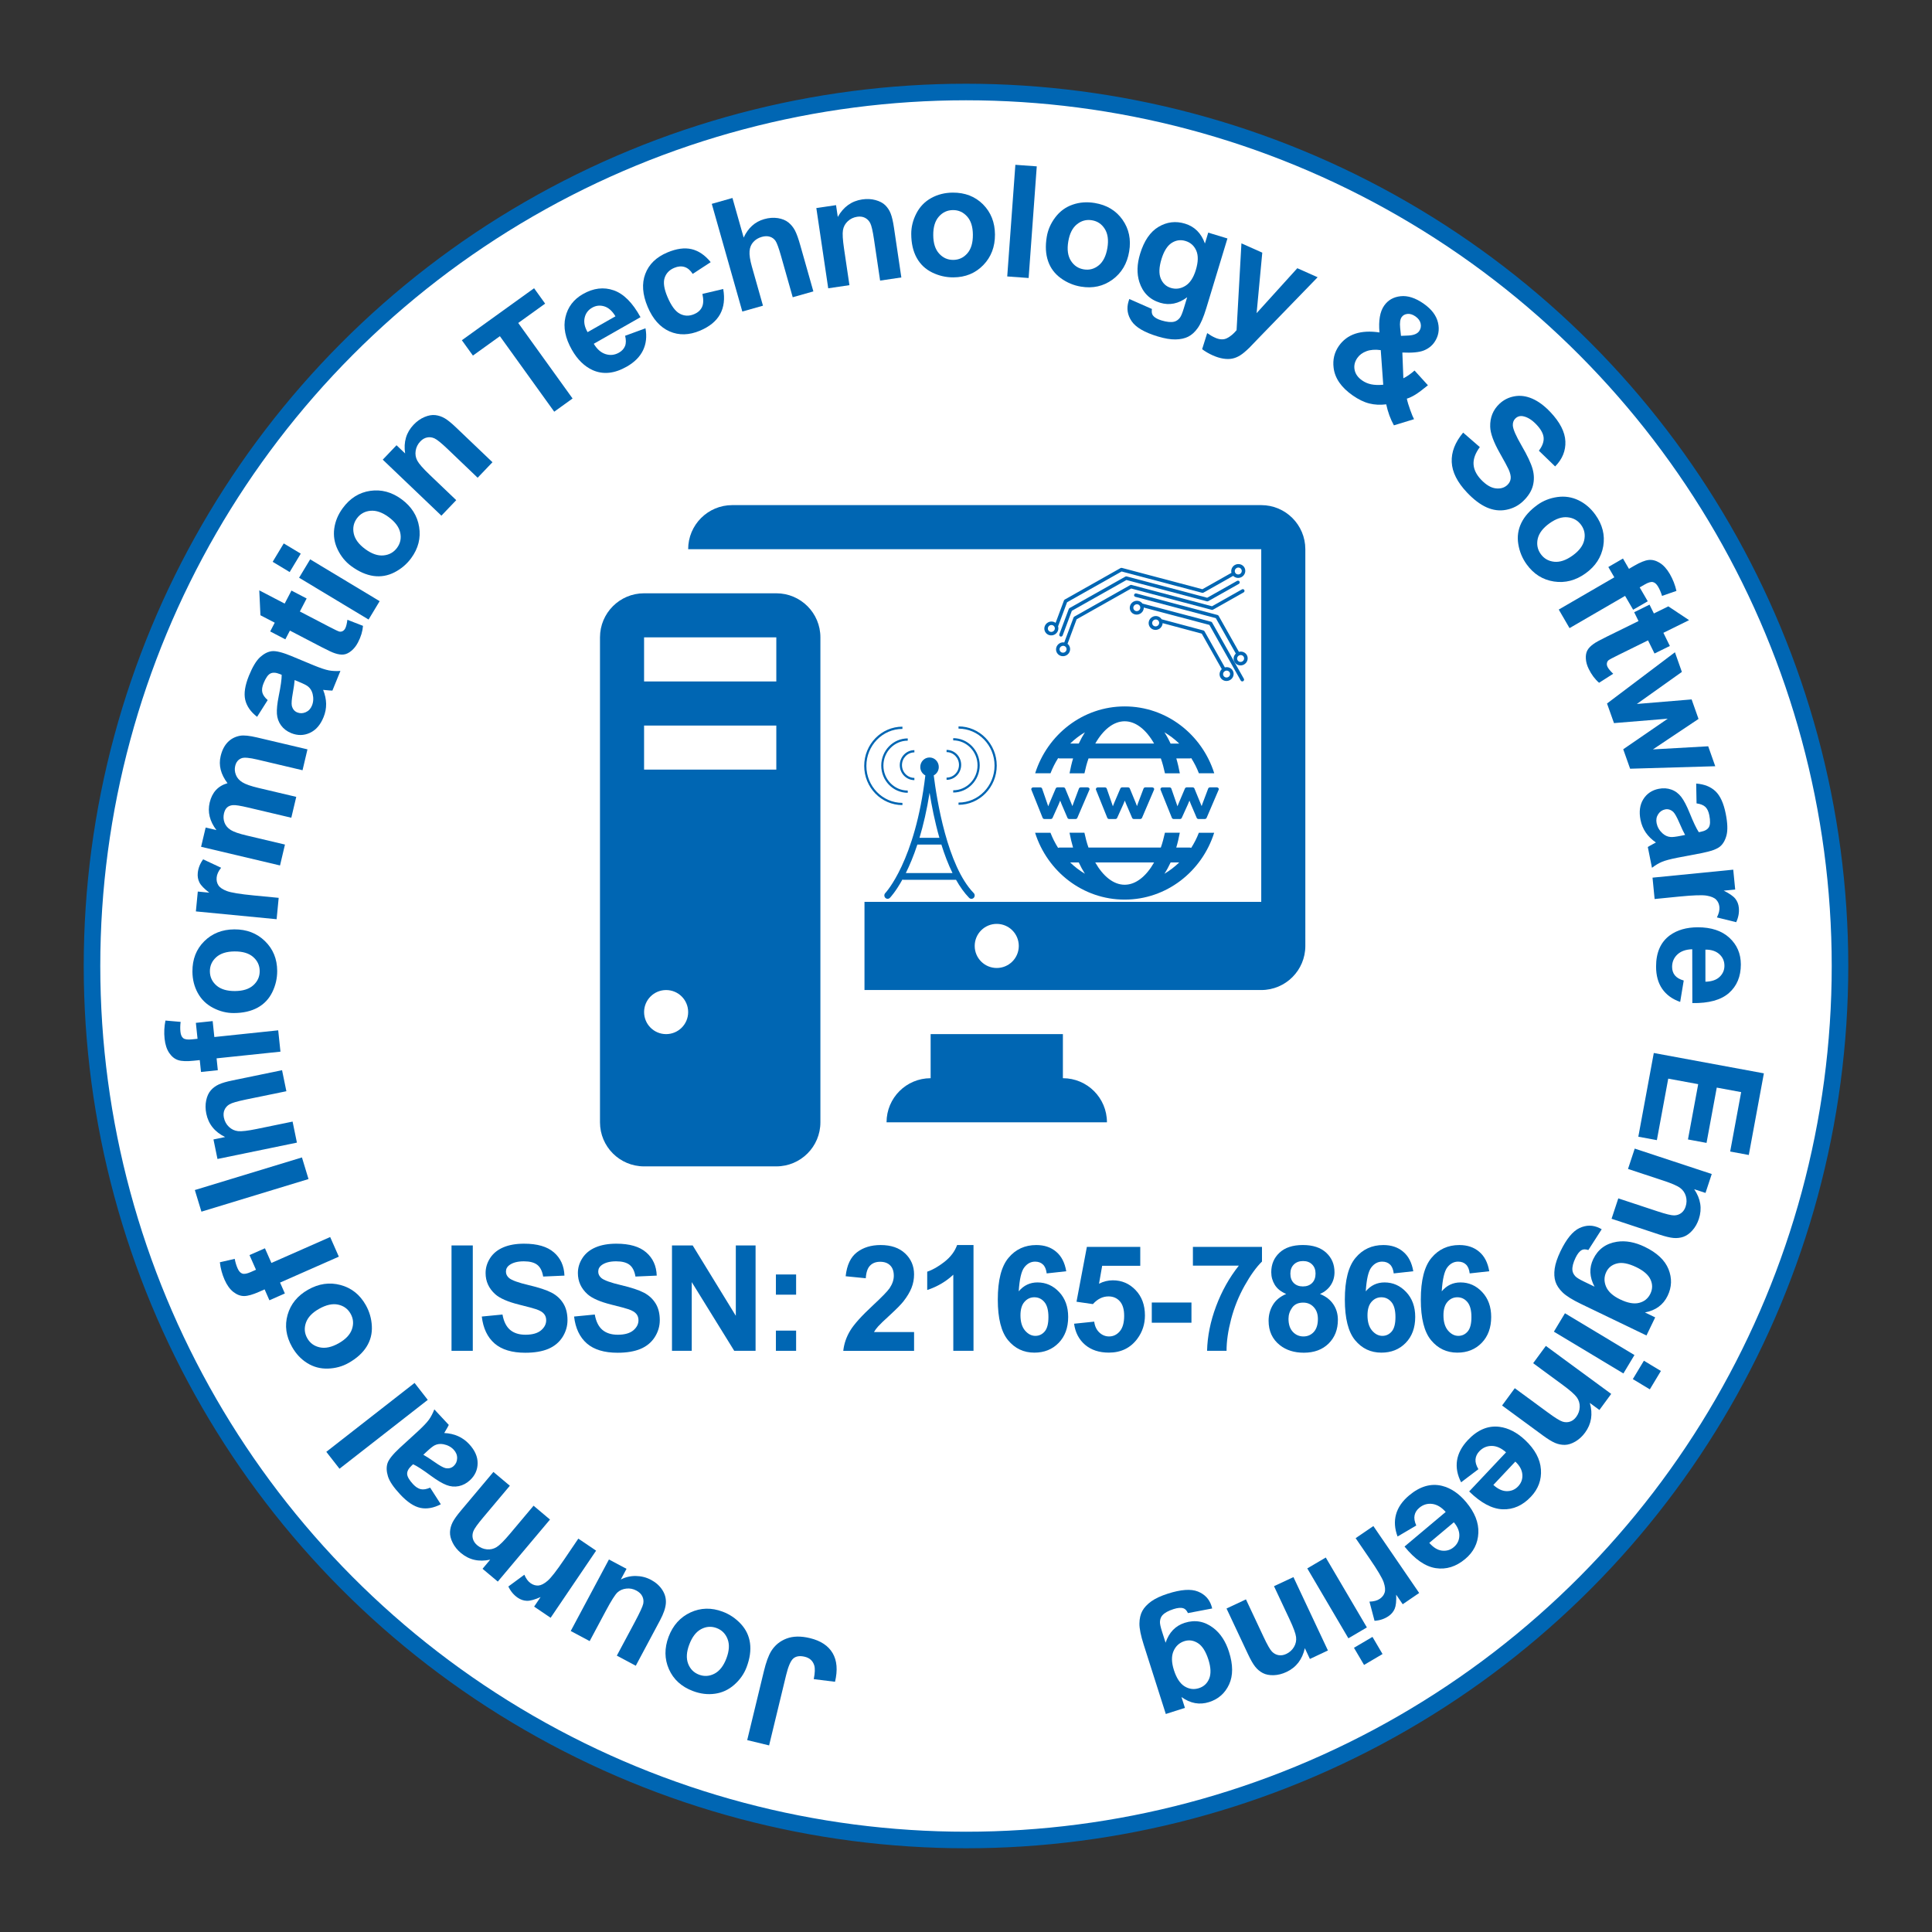 <?xml version="1.0" encoding="utf-8"?>
<!-- Generator: Adobe Illustrator 16.0.0, SVG Export Plug-In . SVG Version: 6.00 Build 0)  -->
<!DOCTYPE svg PUBLIC "-//W3C//DTD SVG 1.1//EN" "http://www.w3.org/Graphics/SVG/1.1/DTD/svg11.dtd">
<svg version="1.1" id="Layer_1" xmlns="http://www.w3.org/2000/svg" xmlns:xlink="http://www.w3.org/1999/xlink" x="0px" y="0px"
	 width="105px" height="105px" viewBox="0 0 105 105" enable-background="new 0 0 105 105" xml:space="preserve">
<rect x="0" y="0" width="105" height="105" fill="#333333" stroke="none"/>
<circle fill="#FFFFFF" stroke="#0066B3" stroke-width="0.9" stroke-miterlimit="10" cx="52.5" cy="52.5" r="47.5"/>
<g>
	<path fill="none" d="M90.06,51.669c0.459,20.745-15.984,37.934-36.731,38.389c-20.742,0.461-37.931-15.982-38.389-36.729
		C14.478,32.587,30.927,15.4,51.668,14.941C72.414,14.481,89.604,30.928,90.06,51.669z"/>
	<path fill="#0066B3" d="M41.799,94.859l-1.19-0.288l0.906-3.743c0.118-0.49,0.252-0.855,0.402-1.099
		c0.199-0.317,0.476-0.542,0.83-0.677c0.354-0.135,0.78-0.143,1.278-0.022c0.583,0.142,0.993,0.414,1.229,0.817
		c0.235,0.402,0.278,0.92,0.128,1.554l-1.156-0.144c0.068-0.343,0.077-0.594,0.024-0.755c-0.078-0.244-0.249-0.397-0.512-0.461
		c-0.267-0.064-0.473-0.034-0.62,0.091c-0.146,0.125-0.278,0.428-0.394,0.906L41.799,94.859z"/>
	<path fill="#0066B3" d="M40.575,90.61c-0.137,0.362-0.359,0.679-0.666,0.95c-0.307,0.272-0.658,0.436-1.052,0.49
		c-0.395,0.056-0.794,0.007-1.198-0.146c-0.624-0.235-1.058-0.631-1.304-1.187c-0.245-0.556-0.251-1.143-0.018-1.762
		c0.236-0.623,0.632-1.064,1.189-1.323c0.558-0.257,1.142-0.271,1.752-0.04c0.378,0.142,0.706,0.364,0.985,0.664
		c0.278,0.3,0.445,0.648,0.499,1.046C40.816,89.7,40.753,90.137,40.575,90.61z M39.479,90.129c0.154-0.408,0.176-0.759,0.063-1.05
		c-0.112-0.29-0.31-0.489-0.594-0.597c-0.285-0.107-0.565-0.089-0.84,0.056s-0.491,0.424-0.647,0.838
		c-0.153,0.403-0.173,0.751-0.063,1.042c0.111,0.289,0.309,0.489,0.593,0.597c0.285,0.107,0.565,0.089,0.842-0.056
		C39.108,90.815,39.324,90.538,39.479,90.129z"/>
	<path fill="#0066B3" d="M34.05,85.262l-0.311,0.582c0.253-0.132,0.526-0.196,0.82-0.192s0.57,0.074,0.826,0.211
		c0.261,0.14,0.465,0.322,0.611,0.548s0.21,0.467,0.192,0.724s-0.125,0.568-0.321,0.935l-1.314,2.46l-1.029-0.55l0.955-1.785
		c0.292-0.547,0.452-0.893,0.48-1.036c0.028-0.144,0.011-0.277-0.05-0.403c-0.062-0.126-0.169-0.229-0.323-0.312
		c-0.175-0.094-0.358-0.13-0.549-0.107c-0.19,0.021-0.35,0.091-0.477,0.206c-0.127,0.115-0.34,0.451-0.637,1.008l-0.876,1.64
		l-1.029-0.549l2.077-3.889L34.05,85.262z"/>
	<path fill="#0066B3" d="M31.431,83.621l0.966,0.654l-2.472,3.648l-0.897-0.607l0.352-0.519c-0.32,0.142-0.567,0.209-0.742,0.204
		c-0.176-0.005-0.341-0.061-0.497-0.166c-0.22-0.149-0.391-0.354-0.513-0.612l0.869-0.64c0.092,0.216,0.207,0.37,0.347,0.465
		c0.135,0.092,0.275,0.132,0.419,0.122c0.145-0.012,0.31-0.096,0.495-0.255c0.187-0.158,0.489-0.548,0.91-1.169L31.431,83.621z"/>
	<path fill="#0066B3" d="M26.816,79.997l0.893,0.75l-1.448,1.723c-0.307,0.364-0.486,0.615-0.537,0.754
		c-0.052,0.139-0.06,0.275-0.024,0.406c0.036,0.131,0.114,0.247,0.235,0.35c0.155,0.13,0.329,0.204,0.523,0.223
		c0.193,0.019,0.372-0.022,0.535-0.124s0.403-0.341,0.72-0.718l1.285-1.529l0.893,0.752l-2.837,3.372l-0.829-0.696l0.417-0.496
		c-0.615,0.134-1.146,0.013-1.593-0.362c-0.197-0.166-0.347-0.352-0.45-0.561c-0.104-0.208-0.151-0.402-0.142-0.583
		c0.009-0.18,0.056-0.354,0.14-0.522c0.085-0.167,0.237-0.381,0.456-0.641L26.816,79.997z"/>
	<path fill="#0066B3" d="M23.377,80.85l0.581,0.904c-0.393,0.203-0.764,0.269-1.111,0.196c-0.348-0.074-0.717-0.32-1.106-0.74
		c-0.355-0.381-0.574-0.705-0.657-0.975c-0.083-0.271-0.091-0.509-0.023-0.714s0.288-0.48,0.659-0.826l1.004-0.918
		c0.284-0.263,0.48-0.472,0.59-0.624c0.109-0.153,0.206-0.339,0.291-0.556l0.786,0.844c-0.036,0.075-0.094,0.181-0.176,0.317
		c-0.037,0.061-0.062,0.102-0.072,0.123c0.278,0.014,0.529,0.07,0.754,0.171s0.426,0.245,0.601,0.434
		c0.309,0.332,0.463,0.678,0.46,1.037c-0.002,0.359-0.141,0.667-0.417,0.924c-0.183,0.169-0.386,0.276-0.609,0.322
		c-0.224,0.045-0.447,0.025-0.669-0.062c-0.222-0.085-0.499-0.25-0.831-0.492c-0.446-0.331-0.773-0.542-0.981-0.636l-0.085,0.079
		c-0.164,0.153-0.244,0.303-0.238,0.448c0.006,0.146,0.113,0.332,0.322,0.557c0.141,0.151,0.281,0.242,0.42,0.271
		C23.009,80.965,23.179,80.937,23.377,80.85z M23.007,79.063c0.138,0.074,0.342,0.208,0.614,0.397
		c0.271,0.19,0.465,0.299,0.582,0.327c0.183,0.038,0.334-0.001,0.456-0.114c0.12-0.11,0.182-0.251,0.186-0.421
		c0.004-0.171-0.058-0.325-0.186-0.463c-0.143-0.153-0.33-0.254-0.562-0.299c-0.173-0.031-0.331-0.012-0.472,0.059
		c-0.094,0.046-0.243,0.164-0.447,0.355L23.007,79.063z"/>
	<path fill="#0066B3" d="M23.248,76.08l-4.797,3.743l-0.717-0.919l4.797-3.744L23.248,76.08z"/>
	<path fill="#0066B3" d="M18.941,74.075c-0.337,0.19-0.71,0.291-1.12,0.305c-0.41,0.012-0.784-0.088-1.123-0.299
		s-0.614-0.505-0.826-0.88c-0.328-0.58-0.408-1.162-0.241-1.746s0.539-1.039,1.114-1.364c0.581-0.329,1.168-0.413,1.762-0.254
		c0.593,0.158,1.051,0.521,1.372,1.09c0.199,0.353,0.309,0.733,0.33,1.142c0.022,0.409-0.074,0.782-0.288,1.123
		C19.709,73.531,19.382,73.826,18.941,74.075z M18.407,73.004c0.381-0.216,0.621-0.47,0.721-0.765
		c0.101-0.296,0.076-0.575-0.074-0.841c-0.149-0.265-0.376-0.43-0.68-0.495c-0.303-0.065-0.648,0.012-1.034,0.229
		c-0.376,0.212-0.614,0.466-0.715,0.759c-0.101,0.295-0.076,0.573,0.073,0.838c0.15,0.266,0.377,0.431,0.682,0.497
		S18.027,73.218,18.407,73.004z"/>
	<path fill="#0066B3" d="M14.642,70.668l-0.261-0.593l-0.303,0.134c-0.339,0.15-0.608,0.226-0.807,0.228
		c-0.2,0.001-0.394-0.072-0.584-0.219c-0.191-0.147-0.351-0.37-0.482-0.666c-0.133-0.304-0.219-0.621-0.256-0.951l0.808-0.185
		c0.034,0.188,0.086,0.358,0.155,0.516c0.068,0.154,0.153,0.25,0.255,0.284c0.102,0.036,0.255,0.009,0.46-0.082l0.285-0.126
		l-0.352-0.797l0.839-0.369l0.352,0.797l3.193-1.409l0.471,1.067l-3.194,1.408l0.261,0.592L14.642,70.668z"/>
	<path fill="#0066B3" d="M16.767,64.079l-5.82,1.772l-0.358-1.175l5.821-1.772L16.767,64.079z"/>
	<path fill="#0066B3" d="M15.329,58.163l0.235,1.143l-2.204,0.452c-0.466,0.097-0.762,0.184-0.89,0.26
		c-0.126,0.076-0.217,0.178-0.27,0.304c-0.053,0.125-0.064,0.264-0.032,0.419c0.041,0.198,0.131,0.364,0.272,0.499
		c0.141,0.136,0.307,0.213,0.497,0.235c0.191,0.021,0.527-0.018,1.009-0.117l1.956-0.402l0.235,1.143l-4.317,0.889l-0.218-1.062
		l0.633-0.131c-0.565-0.276-0.906-0.7-1.023-1.271c-0.052-0.253-0.054-0.492-0.006-0.72c0.048-0.227,0.132-0.409,0.25-0.545
		c0.119-0.137,0.264-0.243,0.434-0.322s0.422-0.153,0.756-0.221L15.329,58.163z"/>
	<path fill="#0066B3" d="M10.924,58.259l-0.067-0.645l-0.331,0.034c-0.369,0.039-0.648,0.029-0.837-0.031
		c-0.19-0.06-0.353-0.188-0.489-0.387c-0.136-0.198-0.221-0.459-0.255-0.78c-0.035-0.33-0.019-0.658,0.047-0.985l0.825,0.072
		c-0.025,0.189-0.028,0.369-0.01,0.54c0.018,0.167,0.069,0.283,0.155,0.348c0.086,0.065,0.241,0.086,0.464,0.063l0.31-0.032
		l-0.091-0.866l0.913-0.096l0.091,0.866l3.471-0.364l0.122,1.16l-3.471,0.363l0.067,0.645L10.924,58.259z"/>
	<path fill="#0066B3" d="M12.712,55.057c-0.387,0.003-0.763-0.09-1.126-0.279c-0.364-0.188-0.642-0.457-0.835-0.807
		c-0.193-0.349-0.291-0.739-0.293-1.17c-0.004-0.667,0.209-1.214,0.64-1.643c0.431-0.429,0.977-0.645,1.638-0.649
		c0.667-0.004,1.221,0.208,1.662,0.636c0.441,0.428,0.664,0.968,0.667,1.62c0.002,0.404-0.087,0.79-0.267,1.158
		c-0.181,0.368-0.446,0.648-0.798,0.841C13.647,54.956,13.219,55.055,12.712,55.057z M12.768,53.861
		c0.437-0.002,0.771-0.108,1.002-0.317c0.23-0.208,0.346-0.465,0.344-0.77s-0.12-0.558-0.354-0.763
		c-0.233-0.205-0.571-0.306-1.014-0.303c-0.432,0.003-0.764,0.108-0.995,0.315c-0.231,0.208-0.346,0.463-0.344,0.767
		c0.002,0.305,0.12,0.56,0.353,0.766C11.995,53.762,12.331,53.864,12.768,53.861z"/>
	<path fill="#0066B3" d="M15.146,48.796l-0.112,1.161l-4.388-0.424l0.104-1.079l0.625,0.061c-0.277-0.212-0.456-0.396-0.535-0.553
		c-0.08-0.157-0.11-0.329-0.092-0.516c0.025-0.264,0.123-0.512,0.292-0.743l0.977,0.457c-0.146,0.183-0.227,0.359-0.242,0.527
		c-0.016,0.163,0.015,0.305,0.094,0.426c0.079,0.123,0.232,0.227,0.46,0.313c0.228,0.086,0.715,0.167,1.461,0.239L15.146,48.796z"/>
	<path fill="#0066B3" d="M10.929,46.021l0.248-1.046l0.585,0.139c-0.366-0.482-0.489-0.981-0.366-1.499
		c0.065-0.274,0.177-0.499,0.338-0.675c0.161-0.175,0.371-0.3,0.63-0.375c-0.184-0.243-0.307-0.486-0.369-0.731
		c-0.062-0.245-0.063-0.491-0.004-0.738c0.074-0.315,0.201-0.567,0.381-0.755c0.18-0.187,0.406-0.306,0.679-0.355
		c0.202-0.035,0.507-0.003,0.916,0.093l2.743,0.647l-0.268,1.135l-2.452-0.579c-0.426-0.101-0.709-0.127-0.851-0.078
		c-0.187,0.066-0.306,0.209-0.357,0.428c-0.038,0.158-0.025,0.319,0.04,0.483c0.063,0.163,0.182,0.297,0.354,0.403
		c0.173,0.107,0.46,0.207,0.865,0.303l2.06,0.487l-0.269,1.134l-2.351-0.555c-0.417-0.098-0.691-0.142-0.822-0.13
		c-0.131,0.012-0.236,0.053-0.315,0.124c-0.079,0.07-0.136,0.179-0.171,0.324c-0.041,0.174-0.031,0.343,0.03,0.506
		c0.062,0.162,0.174,0.294,0.337,0.397c0.163,0.103,0.451,0.202,0.863,0.299l2.084,0.493l-0.268,1.136L10.929,46.021z"/>
	<path fill="#0066B3" d="M14.548,38.049l-0.576,0.909c-0.35-0.271-0.564-0.58-0.645-0.926c-0.08-0.346-0.012-0.784,0.204-1.315
		c0.196-0.481,0.399-0.816,0.609-1.006c0.21-0.189,0.422-0.295,0.637-0.321c0.215-0.024,0.557,0.059,1.026,0.25l1.256,0.523
		c0.359,0.146,0.63,0.236,0.815,0.271c0.185,0.035,0.394,0.045,0.627,0.029l-0.436,1.069c-0.083-0.001-0.204-0.009-0.361-0.026
		c-0.072-0.008-0.119-0.012-0.143-0.013c0.104,0.257,0.158,0.509,0.163,0.755c0.004,0.247-0.042,0.49-0.14,0.728
		c-0.17,0.421-0.419,0.705-0.746,0.855c-0.327,0.149-0.664,0.153-1.013,0.012c-0.231-0.095-0.414-0.233-0.549-0.417
		s-0.211-0.395-0.227-0.632c-0.015-0.238,0.017-0.559,0.098-0.962c0.111-0.544,0.165-0.929,0.162-1.158l-0.108-0.043
		c-0.208-0.084-0.376-0.093-0.507-0.027c-0.13,0.066-0.253,0.242-0.369,0.526c-0.079,0.192-0.101,0.358-0.07,0.496
		C14.288,37.765,14.386,37.906,14.548,38.049z M16.013,36.961c-0.01,0.157-0.044,0.398-0.103,0.725
		c-0.058,0.326-0.075,0.547-0.051,0.665c0.043,0.182,0.141,0.304,0.294,0.367c0.151,0.061,0.305,0.058,0.461-0.01
		c0.156-0.068,0.27-0.188,0.341-0.363c0.079-0.194,0.091-0.406,0.035-0.636c-0.044-0.17-0.128-0.305-0.252-0.403
		c-0.081-0.065-0.251-0.152-0.51-0.256L16.013,36.961z"/>
	<path fill="#0066B3" d="M15.84,32.096l0.825,0.43l-0.368,0.707l1.576,0.821c0.319,0.166,0.508,0.256,0.568,0.27
		c0.06,0.014,0.119,0.006,0.179-0.023c0.059-0.031,0.106-0.08,0.143-0.149c0.05-0.096,0.089-0.251,0.117-0.468l0.848,0.33
		c-0.022,0.294-0.112,0.594-0.271,0.898c-0.097,0.186-0.216,0.338-0.356,0.455c-0.14,0.118-0.278,0.185-0.415,0.203
		c-0.136,0.019-0.295-0.003-0.479-0.064c-0.132-0.04-0.381-0.156-0.747-0.346l-1.704-0.888l-0.248,0.475l-0.824-0.429l0.247-0.476
		l-0.777-0.404l-0.063-1.353l1.38,0.719L15.84,32.096z"/>
	<path fill="#0066B3" d="M15.743,31.09l-0.924-0.557l0.602-0.999l0.924,0.556L15.743,31.09z M20.031,33.671l-3.776-2.273
		l0.602-0.999l3.776,2.273L20.031,33.671z"/>
	<path fill="#0066B3" d="M19.09,30.768c-0.312-0.229-0.558-0.529-0.736-0.897c-0.179-0.369-0.241-0.75-0.188-1.146
		c0.054-0.396,0.209-0.767,0.464-1.113c0.396-0.538,0.894-0.85,1.495-0.936c0.602-0.086,1.168,0.066,1.701,0.458
		c0.537,0.396,0.855,0.896,0.953,1.502s-0.046,1.172-0.433,1.699c-0.24,0.326-0.542,0.582-0.906,0.769
		c-0.364,0.188-0.745,0.253-1.142,0.198C19.901,31.245,19.498,31.067,19.09,30.768z M19.849,29.841
		c0.352,0.259,0.684,0.374,0.994,0.344c0.311-0.029,0.555-0.167,0.736-0.412c0.18-0.245,0.238-0.519,0.173-0.823
		c-0.065-0.304-0.276-0.587-0.632-0.85c-0.348-0.255-0.677-0.368-0.986-0.34s-0.554,0.164-0.735,0.409
		c-0.18,0.245-0.238,0.52-0.174,0.825C19.289,29.3,19.497,29.582,19.849,29.841z"/>
	<path fill="#0066B3" d="M26.765,25.121l-0.806,0.843l-1.626-1.555c-0.344-0.328-0.584-0.523-0.72-0.584
		c-0.135-0.061-0.27-0.077-0.403-0.049c-0.134,0.028-0.255,0.098-0.364,0.212c-0.14,0.147-0.225,0.316-0.255,0.509
		c-0.031,0.192-0.001,0.374,0.09,0.542c0.091,0.169,0.314,0.424,0.67,0.764l1.444,1.38l-0.806,0.843l-3.187-3.044l0.748-0.784
		l0.468,0.447c-0.094-0.622,0.06-1.143,0.463-1.565c0.178-0.186,0.374-0.324,0.588-0.415c0.214-0.09,0.41-0.125,0.59-0.104
		c0.18,0.021,0.35,0.078,0.512,0.173c0.162,0.095,0.366,0.261,0.612,0.496L26.765,25.121z"/>
	<path fill="#0066B3" d="M30.121,22.375l-2.953-4.104l-1.466,1.054l-0.601-0.834l3.925-2.826l0.601,0.836l-1.462,1.052l2.953,4.104
		L30.121,22.375z"/>
	<path fill="#0066B3" d="M33.974,18.248l1.107-0.405c0.081,0.444,0.036,0.843-0.134,1.196c-0.17,0.353-0.465,0.648-0.886,0.888
		c-0.667,0.379-1.282,0.442-1.85,0.189c-0.451-0.205-0.828-0.574-1.13-1.104c-0.361-0.635-0.479-1.227-0.351-1.775
		c0.127-0.548,0.444-0.967,0.952-1.256c0.57-0.325,1.127-0.393,1.67-0.203c0.543,0.188,1.029,0.676,1.458,1.46l-2.54,1.446
		c0.178,0.297,0.393,0.483,0.645,0.562s0.494,0.051,0.727-0.082c0.159-0.09,0.268-0.21,0.327-0.358S34.028,18.472,33.974,18.248z
		 M33.448,17.191c-0.173-0.291-0.376-0.47-0.607-0.541c-0.231-0.07-0.45-0.047-0.657,0.071c-0.222,0.126-0.358,0.311-0.411,0.553
		c-0.053,0.243,0.001,0.503,0.161,0.778L33.448,17.191z"/>
	<path fill="#0066B3" d="M38.625,14.247l-0.978,0.639c-0.125-0.196-0.273-0.322-0.444-0.376c-0.171-0.053-0.358-0.038-0.56,0.048
		c-0.268,0.113-0.442,0.296-0.523,0.548c-0.081,0.251-0.03,0.594,0.153,1.027c0.204,0.482,0.428,0.788,0.675,0.918
		c0.246,0.13,0.504,0.139,0.777,0.023c0.204-0.086,0.346-0.215,0.427-0.386c0.081-0.17,0.088-0.409,0.022-0.714l1.131-0.267
		c0.094,0.53,0.04,0.985-0.167,1.364s-0.571,0.679-1.094,0.9c-0.594,0.25-1.146,0.264-1.658,0.039
		c-0.511-0.226-0.907-0.67-1.187-1.333c-0.283-0.67-0.327-1.267-0.13-1.789c0.196-0.523,0.596-0.913,1.201-1.168
		c0.494-0.208,0.933-0.269,1.314-0.18C37.966,13.629,38.313,13.865,38.625,14.247z"/>
	<path fill="#0066B3" d="M39.807,10.76l0.61,2.152c0.242-0.526,0.614-0.861,1.117-1.003c0.258-0.073,0.505-0.091,0.74-0.055
		c0.235,0.038,0.425,0.116,0.573,0.234c0.147,0.12,0.266,0.264,0.356,0.435c0.09,0.17,0.189,0.445,0.296,0.826l0.706,2.488
		l-1.122,0.318l-0.635-2.24c-0.126-0.444-0.228-0.721-0.304-0.829c-0.077-0.107-0.178-0.182-0.306-0.221
		c-0.128-0.04-0.273-0.037-0.436,0.009c-0.186,0.053-0.34,0.145-0.46,0.278c-0.121,0.131-0.189,0.298-0.205,0.5
		c-0.016,0.202,0.026,0.481,0.127,0.837l0.602,2.125l-1.122,0.318l-1.66-5.853L39.807,10.76z"/>
	<path fill="#0066B3" d="M48.986,15.079l-1.154,0.171l-0.33-2.225c-0.069-0.471-0.139-0.772-0.208-0.903
		c-0.07-0.13-0.166-0.226-0.288-0.287c-0.122-0.06-0.261-0.078-0.417-0.055c-0.2,0.03-0.371,0.111-0.514,0.244
		c-0.143,0.133-0.23,0.294-0.262,0.484c-0.033,0.189-0.012,0.528,0.06,1.015l0.292,1.975l-1.153,0.17l-0.646-4.36l1.071-0.159
		l0.095,0.641c0.308-0.549,0.75-0.866,1.328-0.952c0.255-0.038,0.495-0.026,0.719,0.035s0.401,0.152,0.53,0.278
		c0.129,0.127,0.229,0.277,0.297,0.452c0.069,0.174,0.129,0.43,0.179,0.767L48.986,15.079z"/>
	<path fill="#0066B3" d="M49.524,12.722c-0.002-0.387,0.091-0.762,0.28-1.126c0.188-0.364,0.458-0.642,0.807-0.834
		c0.349-0.193,0.739-0.291,1.17-0.294c0.667-0.004,1.215,0.21,1.644,0.639c0.428,0.431,0.645,0.977,0.649,1.638
		c0.004,0.667-0.208,1.222-0.635,1.662c-0.428,0.441-0.968,0.664-1.621,0.667c-0.404,0.003-0.79-0.086-1.157-0.265
		c-0.368-0.181-0.648-0.447-0.841-0.798C49.625,13.658,49.527,13.229,49.524,12.722z M50.72,12.778
		c0.003,0.438,0.108,0.771,0.318,1.002c0.208,0.232,0.465,0.347,0.769,0.345c0.305-0.002,0.559-0.12,0.764-0.353
		c0.205-0.234,0.306-0.572,0.303-1.015c-0.002-0.432-0.107-0.764-0.315-0.994c-0.208-0.231-0.463-0.347-0.768-0.345
		c-0.305,0.002-0.56,0.12-0.766,0.354C50.819,12.005,50.717,12.34,50.72,12.778z"/>
	<path fill="#0066B3" d="M54.741,15.024l0.442-6.067l1.163,0.084l-0.442,6.068L54.741,15.024z"/>
	<path fill="#0066B3" d="M56.889,12.871c0.063-0.382,0.219-0.737,0.467-1.063c0.248-0.326,0.56-0.555,0.937-0.685
		c0.377-0.132,0.778-0.162,1.203-0.091c0.658,0.109,1.161,0.413,1.511,0.911c0.35,0.497,0.471,1.072,0.361,1.724
		c-0.109,0.658-0.412,1.167-0.908,1.53c-0.496,0.361-1.066,0.489-1.711,0.381c-0.398-0.065-0.764-0.219-1.096-0.459
		c-0.331-0.241-0.563-0.549-0.692-0.928C56.829,13.809,56.805,13.37,56.889,12.871z M58.058,13.128
		c-0.072,0.432-0.024,0.778,0.142,1.042c0.167,0.264,0.4,0.42,0.7,0.47c0.301,0.05,0.571-0.022,0.813-0.218
		c0.241-0.195,0.398-0.511,0.472-0.949c0.07-0.425,0.023-0.771-0.143-1.033c-0.165-0.263-0.397-0.42-0.697-0.469
		c-0.301-0.05-0.572,0.022-0.814,0.217C58.286,12.384,58.129,12.697,58.058,13.128z"/>
	<path fill="#0066B3" d="M61.376,16.25l1.228,0.542c-0.024,0.154-0.006,0.271,0.054,0.351c0.082,0.111,0.236,0.202,0.465,0.271
		c0.291,0.088,0.522,0.111,0.694,0.068c0.115-0.029,0.219-0.1,0.309-0.215c0.062-0.082,0.131-0.247,0.207-0.496l0.187-0.616
		c-0.472,0.354-0.961,0.454-1.47,0.299c-0.566-0.172-0.943-0.548-1.129-1.128c-0.145-0.457-0.131-0.967,0.041-1.531
		c0.215-0.707,0.549-1.196,1.002-1.466c0.454-0.27,0.934-0.328,1.439-0.174c0.521,0.159,0.882,0.518,1.082,1.079l0.18-0.591
		l1.044,0.317l-1.148,3.784c-0.151,0.499-0.306,0.858-0.463,1.079c-0.156,0.222-0.331,0.38-0.521,0.475
		c-0.191,0.096-0.423,0.146-0.694,0.15c-0.271,0.004-0.597-0.051-0.975-0.167c-0.715-0.217-1.185-0.494-1.409-0.829
		c-0.226-0.336-0.28-0.692-0.166-1.068C61.342,16.347,61.357,16.302,61.376,16.25z M63.124,14.08
		c-0.136,0.447-0.148,0.8-0.038,1.061c0.11,0.26,0.292,0.429,0.546,0.506c0.272,0.083,0.535,0.046,0.788-0.11
		c0.253-0.156,0.442-0.443,0.57-0.862c0.133-0.436,0.141-0.788,0.025-1.054c-0.116-0.267-0.312-0.442-0.587-0.525
		c-0.268-0.081-0.52-0.044-0.756,0.11C63.437,13.362,63.254,13.653,63.124,14.08z"/>
	<path fill="#0066B3" d="M67.469,13.226l1.133,0.505l-0.308,3.288l2.212-2.442l1.104,0.491l-3.146,3.244l-0.566,0.588
		c-0.198,0.193-0.367,0.333-0.507,0.419s-0.282,0.143-0.426,0.171c-0.145,0.029-0.307,0.028-0.486,0
		c-0.18-0.029-0.37-0.087-0.572-0.178c-0.205-0.091-0.396-0.202-0.574-0.333l0.275-0.876c0.152,0.107,0.295,0.191,0.43,0.25
		c0.247,0.11,0.463,0.119,0.646,0.027c0.184-0.093,0.357-0.237,0.521-0.435L67.469,13.226z"/>
	<path fill="#0066B3" d="M76.85,22.782l-1.094,0.334c-0.188-0.336-0.326-0.716-0.418-1.141c-0.328,0.041-0.637,0.025-0.924-0.048
		c-0.287-0.072-0.586-0.218-0.899-0.437c-0.622-0.434-0.968-0.935-1.036-1.503c-0.055-0.439,0.041-0.835,0.286-1.187
		c0.224-0.319,0.52-0.54,0.889-0.663c0.369-0.122,0.808-0.145,1.318-0.069c-0.029-0.321-0.023-0.603,0.019-0.846
		c0.041-0.242,0.119-0.445,0.233-0.609c0.21-0.302,0.51-0.474,0.897-0.514c0.388-0.042,0.806,0.093,1.253,0.406
		c0.431,0.301,0.691,0.646,0.78,1.036c0.089,0.39,0.022,0.743-0.199,1.061c-0.141,0.202-0.335,0.352-0.582,0.449
		s-0.633,0.133-1.158,0.108l0.055,1.4c0.184-0.088,0.386-0.229,0.608-0.421l0.727,0.801c-0.3,0.246-0.531,0.417-0.694,0.516
		c-0.162,0.098-0.313,0.168-0.452,0.212c0.036,0.175,0.099,0.381,0.185,0.617C76.728,22.522,76.797,22.688,76.85,22.782z
		 M75.041,19.029c-0.298-0.042-0.556-0.023-0.774,0.057c-0.218,0.081-0.384,0.203-0.497,0.366c-0.145,0.206-0.195,0.422-0.15,0.647
		c0.043,0.225,0.179,0.416,0.405,0.574c0.149,0.105,0.314,0.176,0.494,0.214s0.398,0.045,0.657,0.023L75.041,19.029z M76.14,18.253
		l0.396-0.017c0.294-0.014,0.491-0.095,0.593-0.24c0.086-0.122,0.112-0.258,0.081-0.409c-0.032-0.151-0.126-0.281-0.282-0.39
		c-0.152-0.106-0.298-0.151-0.438-0.136s-0.244,0.074-0.313,0.174c-0.083,0.118-0.109,0.312-0.082,0.582L76.14,18.253z"/>
	<path fill="#0066B3" d="M79.519,23.511l0.906,0.788c-0.242,0.328-0.355,0.637-0.341,0.926c0.015,0.289,0.15,0.569,0.407,0.841
		c0.272,0.287,0.538,0.444,0.798,0.476c0.259,0.031,0.471-0.032,0.633-0.185c0.104-0.099,0.165-0.214,0.18-0.345
		c0.016-0.13-0.022-0.297-0.112-0.501c-0.063-0.14-0.225-0.438-0.484-0.897c-0.334-0.591-0.507-1.064-0.517-1.421
		c-0.014-0.502,0.154-0.917,0.504-1.248c0.226-0.213,0.496-0.349,0.813-0.407c0.316-0.058,0.64-0.015,0.97,0.128
		c0.33,0.143,0.656,0.384,0.978,0.723c0.525,0.554,0.799,1.086,0.821,1.598c0.022,0.51-0.163,0.965-0.556,1.363l-0.884-0.855
		c0.191-0.253,0.277-0.49,0.258-0.71c-0.02-0.219-0.148-0.455-0.387-0.707c-0.245-0.259-0.491-0.412-0.736-0.457
		c-0.158-0.029-0.294,0.01-0.408,0.118c-0.104,0.099-0.151,0.228-0.143,0.387c0.012,0.202,0.172,0.569,0.48,1.099
		c0.31,0.532,0.507,0.952,0.595,1.264c0.087,0.312,0.092,0.616,0.014,0.914c-0.079,0.296-0.258,0.577-0.537,0.841
		c-0.253,0.24-0.557,0.395-0.911,0.463c-0.354,0.069-0.706,0.025-1.058-0.13c-0.351-0.155-0.708-0.424-1.071-0.808
		c-0.529-0.558-0.807-1.109-0.832-1.653C78.872,24.573,79.079,24.038,79.519,23.511z"/>
	<path fill="#0066B3" d="M83.557,27.439c0.314-0.226,0.674-0.368,1.079-0.426c0.406-0.057,0.788,0.001,1.148,0.173
		c0.359,0.172,0.666,0.434,0.918,0.784c0.39,0.542,0.533,1.112,0.432,1.711c-0.103,0.598-0.422,1.091-0.958,1.477
		c-0.541,0.39-1.115,0.539-1.723,0.446c-0.607-0.093-1.102-0.404-1.484-0.934c-0.236-0.327-0.387-0.693-0.453-1.098
		c-0.066-0.404-0.012-0.787,0.163-1.148C82.853,28.064,83.146,27.736,83.557,27.439z M84.205,28.446
		c-0.355,0.256-0.565,0.535-0.634,0.84c-0.066,0.304-0.011,0.581,0.167,0.828c0.178,0.246,0.421,0.384,0.73,0.416
		c0.309,0.032,0.643-0.081,1.002-0.339c0.351-0.253,0.56-0.53,0.628-0.833c0.067-0.304,0.013-0.579-0.165-0.826
		c-0.179-0.246-0.422-0.386-0.732-0.418C84.892,28.079,84.56,28.19,84.205,28.446z"/>
	<path fill="#0066B3" d="M88.205,30.355l0.325,0.56l0.287-0.167c0.321-0.186,0.58-0.291,0.777-0.314
		c0.197-0.023,0.399,0.027,0.605,0.154c0.205,0.125,0.39,0.328,0.552,0.608c0.166,0.287,0.286,0.593,0.36,0.918l-0.783,0.272
		c-0.055-0.183-0.125-0.348-0.211-0.497c-0.085-0.146-0.18-0.231-0.285-0.254c-0.104-0.024-0.254,0.02-0.448,0.133l-0.27,0.156
		l0.438,0.754l-0.794,0.46l-0.438-0.753l-3.019,1.752l-0.586-1.009l3.02-1.752l-0.325-0.56L88.205,30.355z"/>
	<path fill="#0066B3" d="M90.753,35.107l-0.834,0.41l-0.352-0.714l-1.594,0.785c-0.323,0.159-0.508,0.257-0.555,0.297
		c-0.046,0.04-0.075,0.093-0.086,0.158c-0.011,0.066,0.001,0.133,0.035,0.203c0.048,0.098,0.149,0.221,0.308,0.371l-0.768,0.49
		c-0.225-0.192-0.412-0.442-0.563-0.751c-0.093-0.188-0.146-0.374-0.156-0.556c-0.012-0.183,0.017-0.334,0.082-0.454
		c0.065-0.121,0.178-0.237,0.335-0.349c0.11-0.083,0.351-0.214,0.721-0.396l1.724-0.848l-0.236-0.48l0.834-0.412l0.237,0.48
		l0.785-0.387l1.128,0.75l-1.396,0.688L90.753,35.107z"/>
	<path fill="#0066B3" d="M87.338,38.234l3.691-2.785l0.377,1.068l-2.447,1.742l2.977-0.247l0.375,1.06l-2.479,1.656l3.005-0.169
		l0.383,1.084l-4.627,0.135l-0.374-1.057l2.42-1.662l-2.922,0.24L87.338,38.234z"/>
	<path fill="#0066B3" d="M92.204,43.662l-0.02-1.077c0.441,0.033,0.79,0.173,1.048,0.417c0.258,0.245,0.442,0.648,0.555,1.21
		c0.103,0.51,0.117,0.902,0.047,1.177c-0.07,0.273-0.189,0.48-0.354,0.618c-0.166,0.14-0.497,0.258-0.993,0.357l-1.338,0.254
		c-0.38,0.076-0.656,0.15-0.829,0.223c-0.173,0.073-0.353,0.18-0.539,0.322l-0.226-1.13c0.069-0.045,0.175-0.104,0.315-0.178
		c0.064-0.033,0.106-0.055,0.126-0.067c-0.229-0.158-0.413-0.338-0.553-0.542c-0.139-0.203-0.233-0.432-0.284-0.684
		c-0.089-0.445-0.038-0.821,0.151-1.125c0.19-0.305,0.471-0.494,0.84-0.567c0.244-0.049,0.474-0.034,0.688,0.044
		c0.215,0.078,0.394,0.213,0.538,0.402c0.144,0.19,0.293,0.476,0.448,0.856c0.207,0.515,0.375,0.866,0.503,1.056l0.114-0.023
		c0.22-0.044,0.365-0.129,0.438-0.257c0.071-0.127,0.077-0.341,0.018-0.643c-0.041-0.203-0.112-0.354-0.215-0.452
		C92.578,43.756,92.419,43.692,92.204,43.662z M91.582,45.377c-0.078-0.137-0.183-0.357-0.314-0.661
		c-0.131-0.304-0.239-0.498-0.323-0.583c-0.136-0.128-0.285-0.175-0.447-0.144c-0.16,0.032-0.287,0.12-0.38,0.263
		c-0.093,0.143-0.121,0.306-0.084,0.491c0.042,0.206,0.148,0.39,0.321,0.549c0.131,0.118,0.275,0.184,0.434,0.197
		c0.104,0.011,0.292-0.012,0.565-0.066L91.582,45.377z"/>
	<path fill="#0066B3" d="M89.925,48.86l-0.114-1.161l4.387-0.434l0.106,1.078l-0.624,0.062c0.313,0.155,0.523,0.302,0.632,0.44
		c0.108,0.138,0.172,0.3,0.19,0.487c0.025,0.265-0.021,0.527-0.144,0.787l-1.048-0.259c0.107-0.208,0.152-0.396,0.137-0.565
		c-0.017-0.162-0.075-0.295-0.176-0.4c-0.101-0.104-0.271-0.176-0.511-0.218c-0.241-0.042-0.734-0.025-1.48,0.048L89.925,48.86z"/>
	<path fill="#0066B3" d="M91.507,53.289l-0.193,1.163c-0.426-0.149-0.75-0.384-0.974-0.706c-0.224-0.323-0.335-0.726-0.336-1.21
		c-0.002-0.766,0.248-1.334,0.748-1.703c0.4-0.29,0.907-0.436,1.519-0.437c0.73-0.001,1.303,0.189,1.717,0.569
		c0.414,0.382,0.622,0.864,0.623,1.448c0.001,0.657-0.215,1.175-0.647,1.555s-1.095,0.562-1.989,0.547L91.97,51.59
		c-0.347,0.009-0.615,0.104-0.808,0.284c-0.191,0.18-0.287,0.405-0.287,0.673c0,0.183,0.051,0.337,0.15,0.46
		C91.125,53.132,91.285,53.226,91.507,53.289z M92.686,53.354c0.338-0.008,0.595-0.096,0.77-0.262
		c0.176-0.167,0.264-0.369,0.263-0.606c0-0.255-0.094-0.465-0.279-0.631s-0.437-0.248-0.755-0.244L92.686,53.354z"/>
	<path fill="#0066B3" d="M89.88,57.228l5.983,1.106l-0.82,4.437l-1.012-0.188l0.597-3.229l-1.326-0.245l-0.556,3.005l-1.009-0.187
		l0.556-3.005l-1.628-0.3l-0.618,3.342l-1.008-0.186L89.88,57.228z"/>
	<path fill="#0066B3" d="M87.585,66.237l0.366-1.108l2.136,0.706c0.452,0.149,0.752,0.222,0.9,0.219s0.277-0.046,0.386-0.129
		c0.108-0.082,0.188-0.198,0.236-0.348c0.064-0.192,0.068-0.382,0.014-0.568c-0.055-0.188-0.16-0.337-0.314-0.451
		s-0.466-0.249-0.934-0.402l-1.896-0.626l0.365-1.106l4.186,1.381l-0.339,1.028l-0.615-0.202c0.353,0.521,0.437,1.059,0.254,1.613
		c-0.081,0.245-0.198,0.453-0.354,0.627c-0.154,0.172-0.317,0.287-0.488,0.347c-0.171,0.059-0.35,0.079-0.536,0.063
		c-0.188-0.016-0.442-0.078-0.766-0.184L87.585,66.237z"/>
	<path fill="#0066B3" d="M87.049,66.807l-0.725,1.129c-0.149-0.047-0.268-0.048-0.354-0.001c-0.123,0.064-0.236,0.203-0.34,0.418
		c-0.132,0.273-0.189,0.5-0.173,0.677c0.01,0.118,0.064,0.23,0.164,0.337c0.071,0.074,0.225,0.168,0.459,0.281l0.579,0.279
		c-0.276-0.521-0.3-1.021-0.069-1.499c0.257-0.533,0.686-0.848,1.287-0.942c0.474-0.072,0.977,0.02,1.507,0.275
		c0.666,0.32,1.098,0.727,1.295,1.215c0.197,0.49,0.182,0.974-0.048,1.449c-0.237,0.492-0.648,0.792-1.232,0.904l0.557,0.268
		l-0.474,0.983l-3.563-1.716c-0.469-0.226-0.8-0.434-0.995-0.623c-0.194-0.188-0.324-0.385-0.389-0.588s-0.079-0.439-0.041-0.709
		c0.037-0.27,0.143-0.581,0.313-0.938c0.325-0.674,0.67-1.095,1.035-1.265c0.367-0.172,0.727-0.172,1.081-0.001
		C86.958,66.759,87,66.78,87.049,66.807z M88.926,68.866c-0.422-0.202-0.77-0.27-1.044-0.2c-0.274,0.068-0.469,0.223-0.584,0.462
		c-0.124,0.257-0.128,0.522-0.013,0.797c0.115,0.272,0.37,0.505,0.764,0.694c0.412,0.199,0.758,0.261,1.039,0.187
		c0.281-0.072,0.483-0.239,0.608-0.499c0.121-0.252,0.124-0.506,0.007-0.764S89.327,69.06,88.926,68.866z"/>
	<path fill="#0066B3" d="M85.052,71.373l3.777,2.271l-0.601,1l-3.778-2.271L85.052,71.373z M89.342,73.952l0.924,0.557l-0.601,0.999
		l-0.925-0.556L89.342,73.952z"/>
	<path fill="#0066B3" d="M81.635,76.386l0.69-0.94l1.813,1.331c0.384,0.282,0.646,0.444,0.789,0.487
		c0.142,0.043,0.277,0.041,0.406-0.003s0.239-0.131,0.333-0.258c0.119-0.163,0.182-0.341,0.188-0.537
		c0.006-0.194-0.047-0.37-0.159-0.525c-0.112-0.156-0.366-0.38-0.763-0.672l-1.609-1.182l0.69-0.939l3.552,2.608l-0.641,0.873
		l-0.521-0.383c0.174,0.604,0.088,1.143-0.258,1.613c-0.152,0.207-0.329,0.369-0.53,0.487c-0.2,0.116-0.391,0.177-0.571,0.18
		c-0.181,0.002-0.357-0.033-0.53-0.106s-0.396-0.211-0.671-0.412L81.635,76.386z"/>
	<path fill="#0066B3" d="M80.348,79.847l-0.939,0.712c-0.207-0.401-0.281-0.796-0.223-1.182c0.06-0.388,0.255-0.757,0.587-1.11
		c0.525-0.558,1.097-0.799,1.714-0.723c0.49,0.063,0.959,0.305,1.404,0.725c0.531,0.502,0.816,1.032,0.855,1.594
		s-0.142,1.055-0.542,1.479c-0.449,0.478-0.962,0.706-1.537,0.685s-1.183-0.345-1.821-0.97l2.004-2.126
		c-0.258-0.231-0.517-0.347-0.78-0.348s-0.487,0.096-0.672,0.291c-0.125,0.133-0.194,0.279-0.207,0.438S80.229,79.648,80.348,79.847
		z M81.16,80.704c0.251,0.225,0.497,0.338,0.739,0.337c0.241,0,0.444-0.087,0.607-0.26c0.175-0.186,0.251-0.402,0.23-0.649
		c-0.021-0.249-0.148-0.48-0.382-0.697L81.16,80.704z"/>
	<path fill="#0066B3" d="M76.971,82.908l-1.016,0.598c-0.159-0.423-0.188-0.822-0.084-1.201c0.104-0.377,0.341-0.723,0.712-1.033
		c0.587-0.494,1.183-0.667,1.786-0.52c0.48,0.12,0.918,0.414,1.311,0.883c0.47,0.559,0.692,1.121,0.665,1.683
		c-0.026,0.562-0.263,1.03-0.71,1.406c-0.502,0.422-1.037,0.589-1.606,0.501c-0.568-0.088-1.134-0.479-1.696-1.174l2.237-1.879
		c-0.229-0.26-0.474-0.405-0.735-0.438c-0.261-0.031-0.494,0.04-0.699,0.212c-0.141,0.118-0.226,0.255-0.257,0.41
		C76.846,82.514,76.877,82.697,76.971,82.908z M77.679,83.852c0.223,0.254,0.455,0.395,0.694,0.423
		c0.241,0.026,0.452-0.036,0.634-0.189c0.195-0.163,0.297-0.37,0.305-0.617c0.008-0.248-0.092-0.494-0.299-0.736L77.679,83.852z"/>
	<path fill="#0066B3" d="M73.676,83.596l0.963-0.658l2.49,3.637l-0.895,0.612l-0.354-0.518c0.014,0.35-0.014,0.604-0.082,0.766
		c-0.069,0.161-0.182,0.295-0.336,0.4c-0.22,0.15-0.472,0.234-0.759,0.252l-0.276-1.042c0.234-0.006,0.421-0.056,0.561-0.152
		c0.135-0.092,0.224-0.207,0.266-0.346c0.043-0.138,0.024-0.322-0.054-0.554c-0.08-0.23-0.331-0.655-0.755-1.273L73.676,83.596z"/>
	<path fill="#0066B3" d="M72.053,84.648l2.234,3.799l-1.005,0.591l-2.234-3.799L72.053,84.648z M74.591,88.962l0.547,0.931
		l-1.005,0.592l-0.548-0.931L74.591,88.962z"/>
	<path fill="#0066B3" d="M66.659,87.419l1.056-0.496l0.956,2.035c0.202,0.432,0.356,0.7,0.46,0.805
		c0.104,0.105,0.225,0.169,0.358,0.191c0.135,0.022,0.273,0.001,0.416-0.066c0.183-0.086,0.323-0.214,0.422-0.382
		c0.098-0.168,0.135-0.348,0.111-0.539c-0.023-0.189-0.141-0.509-0.35-0.954l-0.849-1.807l1.056-0.495L72.17,89.7l-0.98,0.461
		l-0.275-0.587c-0.137,0.614-0.469,1.046-0.998,1.294c-0.232,0.109-0.465,0.168-0.697,0.175c-0.232,0.006-0.429-0.032-0.589-0.116
		s-0.298-0.199-0.415-0.347c-0.116-0.146-0.247-0.374-0.392-0.683L66.659,87.419z"/>
	<path fill="#0066B3" d="M65.88,87.417l-1.318,0.251c-0.067-0.142-0.148-0.228-0.243-0.259c-0.131-0.045-0.31-0.031-0.536,0.041
		c-0.29,0.093-0.493,0.206-0.61,0.338c-0.079,0.09-0.123,0.206-0.132,0.351c-0.005,0.104,0.032,0.279,0.111,0.527l0.195,0.612
		c0.188-0.56,0.534-0.92,1.04-1.081c0.564-0.18,1.087-0.084,1.568,0.289c0.379,0.294,0.658,0.722,0.837,1.283
		c0.226,0.705,0.227,1.297,0.007,1.776c-0.221,0.479-0.582,0.799-1.086,0.959c-0.519,0.166-1.021,0.074-1.503-0.273l0.188,0.589
		l-1.039,0.332l-1.202-3.769c-0.158-0.496-0.236-0.879-0.232-1.149c0.004-0.271,0.057-0.5,0.16-0.687
		c0.104-0.188,0.266-0.359,0.486-0.518c0.222-0.158,0.521-0.296,0.897-0.417c0.712-0.227,1.255-0.267,1.632-0.117
		c0.375,0.149,0.622,0.41,0.742,0.785C65.854,87.317,65.866,87.363,65.88,87.417z M65.674,90.196
		c-0.143-0.445-0.332-0.744-0.571-0.896c-0.238-0.151-0.484-0.188-0.737-0.106c-0.271,0.087-0.468,0.267-0.587,0.538
		s-0.113,0.616,0.02,1.033c0.14,0.436,0.332,0.729,0.578,0.883c0.247,0.153,0.508,0.187,0.781,0.1
		c0.267-0.085,0.453-0.259,0.56-0.521C65.823,90.965,65.809,90.621,65.674,90.196z"/>
</g>
<g>
	<path fill="#0066B3" d="M24.539,73.414v-5.727h1.156v5.727H24.539z"/>
	<path fill="#0066B3" d="M26.184,71.551l1.125-0.109c0.067,0.377,0.205,0.654,0.412,0.832c0.207,0.176,0.486,0.266,0.838,0.266
		c0.372,0,0.653-0.08,0.842-0.236c0.188-0.158,0.283-0.342,0.283-0.553c0-0.137-0.04-0.252-0.119-0.346
		c-0.079-0.096-0.218-0.178-0.416-0.248c-0.136-0.047-0.444-0.131-0.926-0.25c-0.62-0.154-1.055-0.344-1.305-0.566
		c-0.352-0.316-0.527-0.699-0.527-1.152c0-0.293,0.083-0.564,0.248-0.818s0.403-0.447,0.715-0.58s0.687-0.199,1.127-0.199
		c0.719,0,1.26,0.156,1.623,0.473c0.363,0.314,0.554,0.734,0.572,1.262l-1.156,0.051c-0.05-0.295-0.155-0.506-0.318-0.635
		s-0.407-0.193-0.732-0.193c-0.336,0-0.599,0.068-0.789,0.207c-0.122,0.088-0.184,0.207-0.184,0.355c0,0.135,0.058,0.25,0.172,0.348
		c0.146,0.121,0.5,0.25,1.063,0.383s0.979,0.27,1.248,0.412c0.27,0.141,0.48,0.336,0.633,0.582s0.229,0.549,0.229,0.912
		c0,0.328-0.091,0.635-0.273,0.922c-0.183,0.285-0.44,0.498-0.773,0.639c-0.333,0.139-0.749,0.209-1.246,0.209
		c-0.724,0-1.28-0.168-1.668-0.502C26.491,72.678,26.259,72.191,26.184,71.551z"/>
	<path fill="#0066B3" d="M31.2,71.551l1.125-0.109c0.067,0.377,0.205,0.654,0.412,0.832c0.207,0.176,0.486,0.266,0.838,0.266
		c0.372,0,0.653-0.08,0.842-0.236c0.188-0.158,0.283-0.342,0.283-0.553c0-0.137-0.04-0.252-0.119-0.346
		c-0.079-0.096-0.218-0.178-0.416-0.248c-0.136-0.047-0.444-0.131-0.926-0.25c-0.62-0.154-1.055-0.344-1.305-0.566
		c-0.352-0.316-0.527-0.699-0.527-1.152c0-0.293,0.083-0.564,0.248-0.818s0.403-0.447,0.715-0.58s0.687-0.199,1.127-0.199
		c0.719,0,1.26,0.156,1.623,0.473c0.363,0.314,0.554,0.734,0.572,1.262l-1.156,0.051c-0.05-0.295-0.155-0.506-0.318-0.635
		s-0.407-0.193-0.732-0.193c-0.336,0-0.599,0.068-0.789,0.207c-0.122,0.088-0.184,0.207-0.184,0.355c0,0.135,0.058,0.25,0.172,0.348
		c0.146,0.121,0.5,0.25,1.063,0.383s0.979,0.27,1.248,0.412c0.27,0.141,0.48,0.336,0.633,0.582s0.229,0.549,0.229,0.912
		c0,0.328-0.091,0.635-0.273,0.922c-0.183,0.285-0.44,0.498-0.773,0.639c-0.333,0.139-0.749,0.209-1.246,0.209
		c-0.724,0-1.28-0.168-1.668-0.502C31.508,72.678,31.275,72.191,31.2,71.551z"/>
	<path fill="#0066B3" d="M36.521,73.414v-5.727h1.125l2.344,3.824v-3.824h1.074v5.727h-1.16l-2.309-3.734v3.734H36.521z"/>
	<path fill="#0066B3" d="M42.169,70.363v-1.098h1.098v1.098H42.169z M42.169,73.414v-1.098h1.098v1.098H42.169z"/>
	<path fill="#0066B3" d="M49.678,72.395v1.02H45.83c0.042-0.387,0.167-0.752,0.375-1.096c0.208-0.346,0.62-0.803,1.234-1.373
		c0.495-0.461,0.798-0.773,0.91-0.938c0.151-0.227,0.227-0.451,0.227-0.672c0-0.246-0.065-0.434-0.197-0.564
		c-0.132-0.133-0.313-0.197-0.545-0.197c-0.229,0-0.411,0.068-0.547,0.207c-0.136,0.137-0.214,0.367-0.234,0.688l-1.094-0.109
		c0.065-0.605,0.27-1.039,0.613-1.301c0.344-0.264,0.773-0.395,1.289-0.395c0.565,0,1.009,0.152,1.332,0.457
		s0.484,0.684,0.484,1.137c0,0.258-0.046,0.502-0.139,0.736c-0.093,0.232-0.239,0.477-0.439,0.732
		c-0.133,0.168-0.372,0.412-0.719,0.73c-0.347,0.316-0.565,0.527-0.658,0.633c-0.093,0.104-0.167,0.205-0.225,0.305H49.678z"/>
	<path fill="#0066B3" d="M52.908,73.414h-1.098v-4.137c-0.401,0.375-0.874,0.652-1.418,0.832v-0.996
		c0.286-0.094,0.598-0.271,0.934-0.533s0.566-0.568,0.691-0.916h0.891V73.414z"/>
	<path fill="#0066B3" d="M57.948,69.09l-1.063,0.117c-0.026-0.219-0.094-0.381-0.203-0.484c-0.109-0.105-0.251-0.156-0.426-0.156
		c-0.231,0-0.428,0.104-0.588,0.313c-0.16,0.207-0.261,0.641-0.303,1.301c0.273-0.324,0.613-0.484,1.02-0.484
		c0.458,0,0.851,0.174,1.178,0.523c0.327,0.348,0.49,0.799,0.49,1.352c0,0.586-0.172,1.055-0.516,1.41
		c-0.344,0.354-0.785,0.531-1.324,0.531c-0.578,0-1.054-0.225-1.426-0.674s-0.559-1.186-0.559-2.209c0-1.051,0.194-1.807,0.582-2.27
		c0.388-0.465,0.892-0.695,1.512-0.695c0.435,0,0.795,0.121,1.08,0.365C57.688,68.271,57.87,68.625,57.948,69.09z M55.46,71.484
		c0,0.355,0.082,0.631,0.246,0.826c0.164,0.193,0.352,0.291,0.563,0.291c0.203,0,0.372-0.08,0.508-0.238
		c0.136-0.16,0.203-0.42,0.203-0.781c0-0.373-0.073-0.646-0.219-0.818c-0.146-0.174-0.328-0.26-0.547-0.26
		c-0.211,0-0.39,0.082-0.535,0.248C55.533,70.916,55.46,71.16,55.46,71.484z"/>
	<path fill="#0066B3" d="M58.374,71.941l1.094-0.113c0.031,0.246,0.124,0.443,0.277,0.588s0.331,0.217,0.531,0.217
		c0.229,0,0.423-0.094,0.582-0.279c0.159-0.188,0.238-0.467,0.238-0.842c0-0.352-0.079-0.615-0.236-0.791s-0.362-0.264-0.615-0.264
		c-0.315,0-0.598,0.139-0.848,0.418l-0.891-0.129l0.563-2.98h2.902v1.027h-2.07l-0.172,0.973c0.245-0.123,0.495-0.184,0.75-0.184
		c0.487,0,0.899,0.176,1.238,0.531c0.339,0.354,0.508,0.813,0.508,1.379c0,0.471-0.137,0.891-0.41,1.262
		c-0.372,0.504-0.89,0.758-1.551,0.758c-0.528,0-0.96-0.143-1.293-0.426C58.639,72.801,58.439,72.42,58.374,71.941z"/>
	<path fill="#0066B3" d="M62.597,71.887v-1.098h2.156v1.098H62.597z"/>
	<path fill="#0066B3" d="M64.832,68.785v-1.02h3.754v0.797c-0.31,0.305-0.625,0.742-0.945,1.313s-0.564,1.176-0.732,1.818
		c-0.168,0.641-0.251,1.215-0.248,1.721h-1.059c0.019-0.793,0.182-1.6,0.49-2.422c0.309-0.824,0.721-1.559,1.236-2.207H64.832z"/>
	<path fill="#0066B3" d="M69.902,70.324c-0.284-0.121-0.49-0.285-0.619-0.494c-0.129-0.211-0.193-0.439-0.193-0.689
		c0-0.428,0.149-0.781,0.447-1.059c0.298-0.279,0.722-0.418,1.271-0.418c0.544,0,0.967,0.139,1.268,0.418
		c0.301,0.277,0.451,0.631,0.451,1.059c0,0.266-0.069,0.502-0.207,0.709s-0.332,0.365-0.582,0.475
		c0.317,0.127,0.56,0.313,0.725,0.559c0.165,0.244,0.248,0.527,0.248,0.848c0,0.527-0.169,0.957-0.506,1.289
		c-0.337,0.33-0.786,0.496-1.346,0.496c-0.521,0-0.954-0.137-1.301-0.41c-0.409-0.324-0.613-0.766-0.613-1.328
		c0-0.311,0.077-0.596,0.23-0.854C69.329,70.664,69.571,70.465,69.902,70.324z M70.027,71.672c0,0.301,0.077,0.537,0.232,0.707
		c0.155,0.168,0.349,0.254,0.58,0.254c0.227,0,0.414-0.082,0.563-0.244c0.148-0.164,0.223-0.398,0.223-0.705
		c0-0.27-0.075-0.484-0.227-0.646c-0.151-0.164-0.343-0.244-0.574-0.244c-0.269,0-0.468,0.092-0.6,0.277
		C70.093,71.254,70.027,71.455,70.027,71.672z M70.129,69.219c0,0.219,0.062,0.389,0.186,0.512c0.124,0.121,0.288,0.184,0.494,0.184
		c0.208,0,0.375-0.063,0.5-0.186c0.125-0.125,0.188-0.295,0.188-0.514c0-0.207-0.062-0.371-0.186-0.494
		c-0.124-0.125-0.287-0.186-0.49-0.186c-0.211,0-0.379,0.063-0.504,0.188S70.129,69.012,70.129,69.219z"/>
	<path fill="#0066B3" d="M76.809,69.09l-1.063,0.117c-0.026-0.219-0.094-0.381-0.203-0.484c-0.109-0.105-0.251-0.156-0.426-0.156
		c-0.231,0-0.428,0.104-0.588,0.313c-0.16,0.207-0.261,0.641-0.303,1.301c0.273-0.324,0.613-0.484,1.02-0.484
		c0.458,0,0.851,0.174,1.178,0.523c0.327,0.348,0.49,0.799,0.49,1.352c0,0.586-0.172,1.055-0.516,1.41
		c-0.344,0.354-0.785,0.531-1.324,0.531c-0.578,0-1.054-0.225-1.426-0.674s-0.559-1.186-0.559-2.209c0-1.051,0.194-1.807,0.582-2.27
		c0.388-0.465,0.892-0.695,1.512-0.695c0.435,0,0.795,0.121,1.08,0.365C76.549,68.271,76.73,68.625,76.809,69.09z M74.32,71.484
		c0,0.355,0.082,0.631,0.246,0.826c0.164,0.193,0.352,0.291,0.563,0.291c0.203,0,0.372-0.08,0.508-0.238
		c0.136-0.16,0.203-0.42,0.203-0.781c0-0.373-0.073-0.646-0.219-0.818c-0.146-0.174-0.328-0.26-0.547-0.26
		c-0.211,0-0.39,0.082-0.535,0.248C74.394,70.916,74.32,71.16,74.32,71.484z"/>
	<path fill="#0066B3" d="M80.938,69.09l-1.063,0.117c-0.026-0.219-0.094-0.381-0.203-0.484c-0.109-0.105-0.251-0.156-0.426-0.156
		c-0.231,0-0.428,0.104-0.588,0.313c-0.16,0.207-0.261,0.641-0.303,1.301c0.273-0.324,0.613-0.484,1.02-0.484
		c0.458,0,0.851,0.174,1.178,0.523c0.327,0.348,0.49,0.799,0.49,1.352c0,0.586-0.172,1.055-0.516,1.41
		c-0.344,0.354-0.785,0.531-1.324,0.531c-0.578,0-1.054-0.225-1.426-0.674s-0.559-1.186-0.559-2.209c0-1.051,0.194-1.807,0.582-2.27
		c0.388-0.465,0.892-0.695,1.512-0.695c0.435,0,0.795,0.121,1.08,0.365C80.678,68.271,80.859,68.625,80.938,69.09z M78.449,71.484
		c0,0.355,0.082,0.631,0.246,0.826c0.164,0.193,0.352,0.291,0.563,0.291c0.203,0,0.372-0.08,0.508-0.238
		c0.136-0.16,0.203-0.42,0.203-0.781c0-0.373-0.073-0.646-0.219-0.818c-0.146-0.174-0.328-0.26-0.547-0.26
		c-0.211,0-0.39,0.082-0.535,0.248C78.522,70.916,78.449,71.16,78.449,71.484z"/>
</g>
<g>
	<g>
		<path fill="#0066B3" d="M42.191,32.244h-7.187c-1.325,0-2.396,1.074-2.396,2.396v26.354c0,1.323,1.071,2.396,2.396,2.396h7.187
			c1.325,0,2.396-1.072,2.396-2.396V34.64C44.588,33.318,43.516,32.244,42.191,32.244L42.191,32.244z M36.202,56.202
			c-0.662,0-1.197-0.536-1.197-1.198s0.536-1.197,1.197-1.197c0.663,0,1.198,0.535,1.198,1.197S36.865,56.202,36.202,56.202
			L36.202,56.202z M42.191,41.827h-7.187v-2.396h7.187V41.827z M42.191,37.036h-7.187V34.64h7.187V37.036z M42.191,37.036"/>
		<path fill="#0066B3" d="M57.766,58.598v-2.396h-7.188v2.396c-1.325,0-2.396,1.072-2.396,2.396H60.16
			C60.16,59.67,59.088,58.598,57.766,58.598L57.766,58.598z M57.766,58.598"/>
		<path fill="#0066B3" d="M68.546,27.452h-28.75c-1.325,0-2.396,1.075-2.396,2.396h31.146v19.166H46.983v4.792h21.563
			c1.324,0,2.396-1.072,2.396-2.396V29.848C70.941,28.527,69.87,27.452,68.546,27.452L68.546,27.452z M54.17,52.608
			c-0.661,0-1.197-0.536-1.197-1.198c0-0.662,0.536-1.199,1.197-1.199c0.663,0,1.199,0.537,1.199,1.199
			C55.369,52.072,54.833,52.608,54.17,52.608L54.17,52.608z M54.17,52.608"/>
	</g>
	<g>
		<path fill="#0066B3" d="M50.747,42.14c0.162-0.085,0.274-0.256,0.274-0.455c0-0.286-0.225-0.518-0.503-0.518
			s-0.503,0.231-0.503,0.518c0,0.2,0.112,0.371,0.275,0.457c-0.547,4.658-2.159,6.376-2.176,6.394c-0.069,0.071-0.068,0.187,0,0.258
			c0.07,0.071,0.182,0.071,0.251,0c0.029-0.03,0.313-0.331,0.678-0.99c0.019,0.007,0.04,0.012,0.061,0.012h2.855
			c0.21,0.373,0.446,0.707,0.71,0.979c0.035,0.035,0.08,0.054,0.126,0.054c0.045,0,0.091-0.019,0.125-0.054
			c0.069-0.071,0.069-0.187,0-0.258C51.477,47.053,50.909,43.438,50.747,42.14L50.747,42.14z M50.521,43.085
			c0.11,0.691,0.281,1.569,0.534,2.45h-1.083C50.179,44.848,50.371,44.036,50.521,43.085L50.521,43.085z M49.229,47.45
			c0.203-0.409,0.421-0.921,0.628-1.55h1.282c0.008,0,0.015-0.002,0.022-0.003c0.168,0.539,0.369,1.07,0.606,1.553H49.229z
			 M51.444,42.383v-0.121c0.373,0,0.675-0.311,0.675-0.692c0-0.383-0.303-0.694-0.675-0.694v-0.121c0.438,0,0.794,0.364,0.794,0.815
			C52.238,42.018,51.882,42.383,51.444,42.383L51.444,42.383z M51.805,40.237v-0.12c0.794,0,1.44,0.662,1.44,1.478
			c0,0.813-0.646,1.477-1.44,1.477V42.95c0.729,0,1.322-0.608,1.322-1.355C53.127,40.846,52.535,40.238,51.805,40.237L51.805,40.237
			z M54.171,41.608c0,1.176-0.932,2.132-2.077,2.132v-0.122c1.08,0,1.958-0.901,1.958-2.01c0-1.106-0.879-2.009-1.958-2.009v-0.121
			C53.239,39.478,54.171,40.434,54.171,41.608L54.171,41.608z M49.02,41.583c0,0.383,0.303,0.694,0.675,0.694v0.121
			c-0.438,0-0.794-0.365-0.794-0.815c0-0.448,0.356-0.814,0.794-0.814v0.122C49.322,40.891,49.02,41.202,49.02,41.583L49.02,41.583z
			 M49.334,40.131v0.122c-0.729,0-1.323,0.608-1.323,1.355c0,0.748,0.593,1.357,1.323,1.357v0.121c-0.795,0-1.44-0.662-1.44-1.478
			C47.894,40.794,48.539,40.131,49.334,40.131L49.334,40.131z M49.045,43.755c-1.146,0-2.077-0.957-2.077-2.131
			c0-1.175,0.932-2.131,2.077-2.131v0.122c-1.08,0-1.959,0.901-1.959,2.01c0,1.108,0.879,2.01,1.959,2.01V43.755z M49.045,43.755"/>
	</g>
	<g>
		<path fill="#0066B3" d="M57.37,33.852c-0.116-0.086-0.279-0.1-0.415-0.023c-0.186,0.104-0.252,0.335-0.15,0.515
			c0.101,0.18,0.332,0.242,0.519,0.138c0.158-0.09,0.23-0.276,0.181-0.442l0.488-1.309l2.965-1.672l4.376,1.159
			c0.023,0.006,0.051,0.002,0.073-0.01l1.614-0.911c0.116,0.119,0.305,0.149,0.46,0.062c0.185-0.104,0.252-0.335,0.151-0.515
			c-0.102-0.18-0.334-0.242-0.519-0.139c-0.156,0.087-0.227,0.266-0.187,0.427l-1.579,0.891l-4.374-1.159
			c-0.025-0.006-0.052-0.002-0.073,0.009l-3.032,1.711c-0.02,0.01-0.036,0.029-0.044,0.051L57.37,33.852z M57.305,34.062
			c0.05,0.089,0.017,0.204-0.075,0.255c-0.092,0.053-0.207,0.022-0.257-0.067c-0.052-0.09-0.017-0.205,0.074-0.257
			C57.138,33.941,57.254,33.973,57.305,34.062L57.305,34.062z M67.206,30.871c0.092-0.052,0.206-0.021,0.257,0.069
			c0.051,0.088,0.017,0.204-0.074,0.255c-0.092,0.051-0.208,0.021-0.258-0.068C67.08,31.037,67.114,30.922,67.206,30.871
			L67.206,30.871z M67.206,30.871"/>
		<path fill="#0066B3" d="M57.753,34.533l0.5-1.338l2.967-1.673l4.373,1.159c0.026,0.006,0.052,0.003,0.073-0.01l1.661-0.937
			c0.046-0.026,0.063-0.085,0.037-0.13c-0.024-0.044-0.083-0.06-0.13-0.035l-1.626,0.917l-4.374-1.159
			c-0.025-0.006-0.051-0.003-0.073,0.01l-3.033,1.71c-0.019,0.012-0.035,0.029-0.042,0.051l-0.513,1.372
			c-0.009,0.028-0.006,0.057,0.008,0.08c0.01,0.019,0.026,0.034,0.05,0.042C57.681,34.609,57.735,34.582,57.753,34.533
			L57.753,34.533z M57.753,34.533"/>
		<path fill="#0066B3" d="M66.169,33.423l-4.412-1.17c-0.052-0.013-0.104,0.017-0.119,0.067c-0.009,0.025-0.005,0.05,0.007,0.071
			c0.013,0.022,0.032,0.038,0.059,0.045l4.373,1.159l1.087,1.926c-0.122,0.118-0.158,0.304-0.073,0.455
			c0.102,0.181,0.335,0.242,0.52,0.138c0.184-0.104,0.251-0.335,0.15-0.514c-0.085-0.151-0.263-0.218-0.428-0.174l-1.105-1.96
			C66.214,33.444,66.193,33.428,66.169,33.423L66.169,33.423z M67.591,35.694c0.051,0.09,0.017,0.204-0.074,0.255
			c-0.092,0.052-0.208,0.022-0.258-0.068c-0.051-0.09-0.017-0.203,0.076-0.255C67.426,35.575,67.541,35.604,67.591,35.694
			L67.591,35.694z M67.591,35.694"/>
		<path fill="#0066B3" d="M67.563,37.021c0.046-0.027,0.064-0.083,0.039-0.13l-1.726-3.058c-0.012-0.021-0.032-0.038-0.058-0.044
			l-3.728-0.987c-0.11-0.151-0.322-0.198-0.493-0.101c-0.184,0.104-0.252,0.334-0.15,0.514c0.102,0.18,0.334,0.241,0.518,0.138
			c0.128-0.072,0.197-0.201,0.197-0.334l3.565,0.944l1.705,3.024C67.46,37.031,67.517,37.046,67.563,37.021L67.563,37.021z
			 M61.874,33.188c-0.091,0.052-0.207,0.021-0.257-0.068c-0.051-0.09-0.017-0.204,0.075-0.255c0.092-0.052,0.206-0.023,0.257,0.068
			C62.001,33.021,61.966,33.136,61.874,33.188L61.874,33.188z M61.874,33.188"/>
		<path fill="#0066B3" d="M66.401,36.367c-0.123,0.118-0.158,0.305-0.073,0.456c0.102,0.179,0.334,0.242,0.519,0.137
			c0.185-0.104,0.253-0.335,0.15-0.514c-0.085-0.152-0.264-0.218-0.428-0.174l-1.108-1.964c-0.012-0.021-0.033-0.037-0.057-0.044
			l-2.271-0.608c-0.104-0.17-0.329-0.227-0.509-0.125c-0.185,0.105-0.252,0.334-0.15,0.515c0.101,0.18,0.333,0.242,0.519,0.137
			c0.12-0.068,0.188-0.189,0.195-0.316l2.125,0.57L66.401,36.367z M66.829,36.54c0.051,0.089,0.017,0.205-0.075,0.256
			c-0.092,0.052-0.207,0.021-0.258-0.068c-0.05-0.09-0.017-0.205,0.075-0.256C66.662,36.42,66.778,36.451,66.829,36.54L66.829,36.54
			z M62.641,33.95c-0.05-0.09-0.016-0.204,0.076-0.256c0.092-0.052,0.206-0.022,0.258,0.068c0.049,0.088,0.017,0.204-0.075,0.256
			C62.807,34.069,62.69,34.039,62.641,33.95L62.641,33.95z M62.641,33.95"/>
		<path fill="#0066B3" d="M57.441,35.475c0.101,0.18,0.334,0.242,0.52,0.137c0.184-0.104,0.252-0.335,0.149-0.515
			c-0.023-0.043-0.056-0.079-0.092-0.107l0.495-1.333l2.966-1.673l4.374,1.159c0.026,0.007,0.053,0.002,0.074-0.01l1.66-0.937
			c0.046-0.025,0.063-0.084,0.038-0.129c-0.025-0.046-0.085-0.062-0.129-0.035l-1.627,0.917l-4.375-1.159
			c-0.025-0.006-0.052-0.003-0.073,0.01l-3.032,1.71c-0.02,0.011-0.035,0.03-0.044,0.051l-0.505,1.354
			c-0.081-0.013-0.17,0-0.248,0.044C57.406,35.064,57.339,35.296,57.441,35.475L57.441,35.475z M57.943,35.192
			c0.049,0.089,0.016,0.204-0.076,0.255c-0.092,0.051-0.208,0.022-0.259-0.068c-0.051-0.09-0.016-0.204,0.077-0.255
			C57.776,35.073,57.893,35.102,57.943,35.192L57.943,35.192z M57.943,35.192"/>
	</g>
	<g>
		<path fill="#0066B3" d="M59.207,42.922l-0.656,1.527c-0.015,0.038-0.055,0.063-0.1,0.063h-0.336c-0.044,0-0.084-0.025-0.101-0.063
			l-0.312-0.728c-0.029-0.073-0.057-0.142-0.083-0.209c-0.027,0.075-0.059,0.144-0.087,0.211l-0.328,0.728
			c-0.017,0.037-0.057,0.061-0.101,0.061h-0.337c-0.045,0-0.084-0.025-0.102-0.065l-0.611-1.526
			c-0.014-0.03-0.007-0.063,0.014-0.089c0.02-0.025,0.052-0.041,0.089-0.041h0.376c0.049,0,0.091,0.027,0.104,0.066l0.269,0.778
			c0.024,0.064,0.044,0.126,0.064,0.185c0.022-0.059,0.048-0.121,0.075-0.188l0.332-0.779c0.015-0.037,0.056-0.063,0.101-0.063
			h0.311c0.047,0,0.087,0.025,0.103,0.063l0.314,0.764c0.027,0.069,0.052,0.132,0.078,0.193c0.018-0.058,0.04-0.118,0.067-0.187
			l0.288-0.768c0.015-0.04,0.057-0.065,0.104-0.065h0.362c0.037,0,0.069,0.016,0.09,0.041
			C59.217,42.859,59.221,42.894,59.207,42.922L59.207,42.922z M62.719,42.922l-0.653,1.527c-0.019,0.038-0.058,0.063-0.102,0.063
			h-0.338c-0.043,0-0.083-0.025-0.098-0.063l-0.313-0.728c-0.031-0.073-0.059-0.142-0.085-0.209
			c-0.027,0.075-0.057,0.144-0.086,0.211l-0.329,0.728c-0.015,0.037-0.056,0.061-0.101,0.061H60.28
			c-0.045,0-0.087-0.025-0.102-0.065l-0.614-1.526c-0.012-0.03-0.006-0.063,0.014-0.089c0.021-0.025,0.054-0.041,0.088-0.041h0.379
			c0.048,0,0.089,0.027,0.104,0.066l0.27,0.778c0.021,0.064,0.042,0.126,0.063,0.185c0.024-0.059,0.047-0.121,0.074-0.188
			l0.333-0.779c0.016-0.037,0.057-0.063,0.101-0.063H61.3c0.047,0,0.088,0.025,0.103,0.063l0.315,0.764
			c0.027,0.069,0.052,0.132,0.075,0.193c0.021-0.058,0.042-0.118,0.066-0.187l0.29-0.768c0.016-0.04,0.058-0.065,0.104-0.065h0.362
			c0.037,0,0.071,0.016,0.091,0.041C62.729,42.859,62.732,42.894,62.719,42.922L62.719,42.922z M66.231,42.922l-0.654,1.527
			c-0.017,0.038-0.058,0.063-0.102,0.063h-0.335c-0.046,0-0.087-0.025-0.102-0.063l-0.311-0.728
			c-0.029-0.073-0.059-0.142-0.083-0.209c-0.03,0.075-0.061,0.144-0.088,0.211l-0.33,0.728c-0.015,0.037-0.056,0.061-0.1,0.061
			h-0.335c-0.045,0-0.088-0.025-0.103-0.065l-0.614-1.526c-0.012-0.03-0.007-0.063,0.013-0.089c0.022-0.025,0.055-0.041,0.09-0.041
			h0.379c0.047,0,0.09,0.027,0.104,0.066l0.269,0.778c0.021,0.064,0.042,0.126,0.064,0.185c0.022-0.059,0.047-0.121,0.075-0.188
			l0.331-0.779c0.016-0.037,0.056-0.063,0.101-0.063h0.312c0.045,0,0.087,0.025,0.102,0.063l0.313,0.764
			c0.028,0.069,0.054,0.132,0.079,0.193c0.019-0.058,0.04-0.118,0.066-0.187l0.29-0.768c0.015-0.04,0.057-0.065,0.103-0.065h0.364
			c0.035,0,0.07,0.016,0.089,0.041C66.24,42.859,66.244,42.894,66.231,42.922L66.231,42.922z M66.231,42.922"/>
		<path fill="#0066B3" d="M57.093,42.026c0.112-0.29,0.25-0.565,0.414-0.823c0.026,0.005,0.049,0.017,0.074,0.017h0.739
			c-0.078,0.254-0.139,0.529-0.192,0.807h0.81c0.06-0.283,0.131-0.556,0.221-0.807h3.931c0.09,0.25,0.16,0.524,0.223,0.807h0.809
			c-0.054-0.278-0.115-0.552-0.191-0.807h0.739c0.025,0,0.049-0.012,0.072-0.017c0.164,0.258,0.305,0.533,0.415,0.823h0.835
			c-0.665-2.106-2.593-3.634-4.867-3.634c-2.272,0-4.2,1.528-4.866,3.634H57.093z M64.088,40.411h-0.47
			c-0.1-0.22-0.212-0.424-0.334-0.612C63.576,39.971,63.843,40.175,64.088,40.411L64.088,40.411z M61.123,39.2
			c0.611,0,1.175,0.465,1.6,1.211h-3.197C59.949,39.665,60.514,39.2,61.123,39.2L61.123,39.2z M58.963,39.798
			c-0.12,0.188-0.232,0.393-0.334,0.612h-0.467C58.403,40.175,58.672,39.971,58.963,39.798L58.963,39.798z M58.963,39.798"/>
		<path fill="#0066B3" d="M65.155,45.258c-0.11,0.291-0.251,0.564-0.415,0.822c-0.023-0.005-0.047-0.016-0.072-0.016h-0.741
			c0.078-0.256,0.14-0.529,0.193-0.806h-0.809c-0.063,0.282-0.133,0.556-0.223,0.806h-3.931c-0.09-0.25-0.161-0.524-0.221-0.806
			h-0.81c0.054,0.277,0.116,0.55,0.192,0.806h-0.739c-0.025,0-0.048,0.01-0.074,0.016c-0.163-0.258-0.302-0.531-0.414-0.822h-0.836
			c0.666,2.106,2.594,3.634,4.866,3.634c2.274,0,4.202-1.528,4.867-3.634H65.155z M58.162,46.873h0.467
			c0.102,0.22,0.214,0.425,0.334,0.614C58.672,47.313,58.403,47.108,58.162,46.873L58.162,46.873z M61.123,48.084
			c-0.609,0-1.174-0.466-1.598-1.211h3.197C62.298,47.618,61.734,48.084,61.123,48.084L61.123,48.084z M63.284,47.487
			c0.123-0.189,0.234-0.395,0.337-0.614h0.467C63.843,47.108,63.576,47.313,63.284,47.487L63.284,47.487z M63.284,47.487"/>
	</g>
</g>
<g>
</g>
<g>
</g>
<g>
</g>
<g>
</g>
<g>
</g>
<g>
</g>
</svg>
